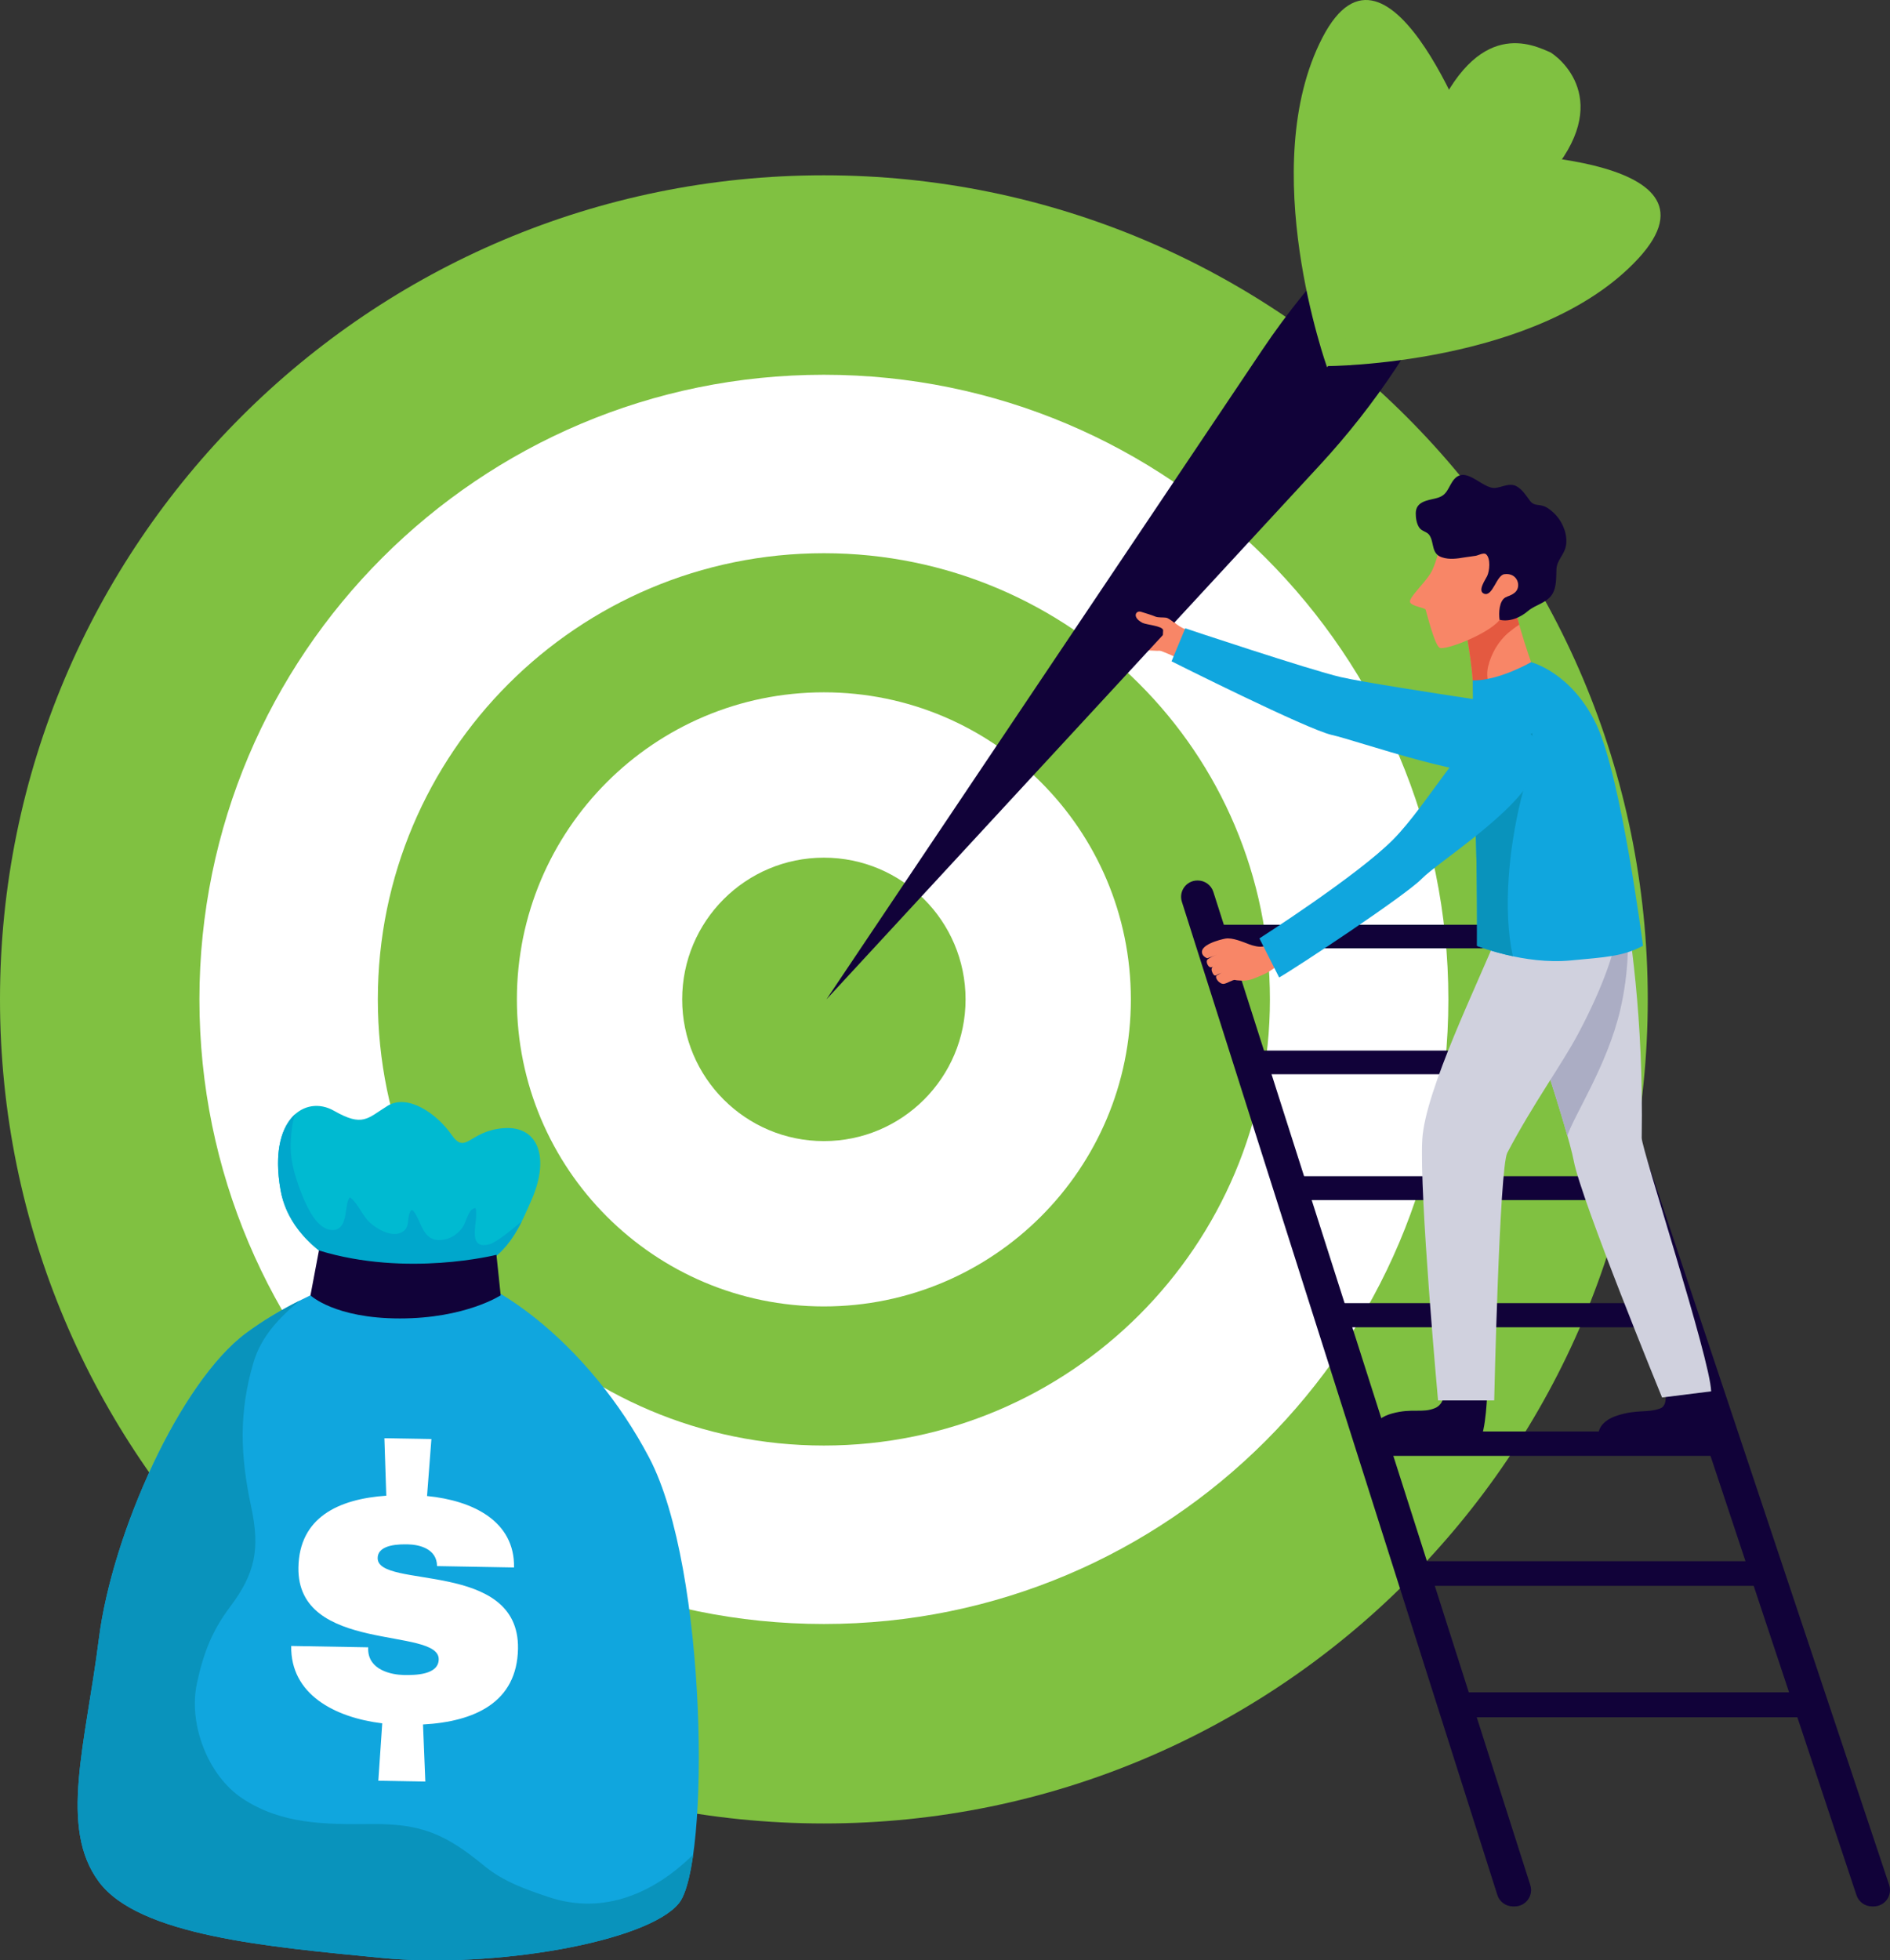 <?xml version="1.0" encoding="utf-8"?>
<!-- Generator: Adobe Illustrator 15.0.0, SVG Export Plug-In . SVG Version: 6.00 Build 0)  -->
<!DOCTYPE svg PUBLIC "-//W3C//DTD SVG 1.1//EN" "http://www.w3.org/Graphics/SVG/1.1/DTD/svg11.dtd">
<svg version="1.1" id="Layer_1" xmlns="http://www.w3.org/2000/svg" xmlns:xlink="http://www.w3.org/1999/xlink" x="0px" y="0px"
	 width="436.861px" height="453.019px" viewBox="0 0 436.861 453.019" enable-background="new 0 0 436.861 453.019"
	 xml:space="preserve">
<rect x="0" y="0" width="436.861" height="453.019" fill="#333333" stroke="none"/>
<g>
	<path fill="#80C141" d="M380.87,230.947c0,105.176-85.262,190.438-190.433,190.438C85.261,421.385,0,336.123,0,230.947
		C0,125.771,85.261,40.509,190.438,40.509C295.608,40.509,380.87,125.771,380.87,230.947z"/>
	<path fill="#FFFFFF" d="M334.78,230.947c0,79.719-64.629,144.342-144.343,144.342c-79.719,0-144.343-64.623-144.343-144.342
		S110.719,86.604,190.438,86.604C270.151,86.604,334.78,151.229,334.78,230.947z"/>
	<path fill="#80C141" d="M293.535,230.947c0,56.938-46.158,103.103-103.098,103.103c-56.944,0-103.104-46.164-103.104-103.103
		c0-56.945,46.159-103.104,103.104-103.104C247.377,127.844,293.535,174.002,293.535,230.947z"/>
	<path fill="#FFFFFF" d="M261.391,230.947c0,39.186-31.768,70.957-70.953,70.957c-39.191,0-70.963-31.771-70.963-70.957
		c0-39.191,31.771-70.959,70.963-70.959C229.623,159.988,261.391,191.756,261.391,230.947z"/>
	<path fill="#80C141" d="M223.182,230.947c0,18.086-14.662,32.749-32.744,32.749c-18.092,0-32.755-14.663-32.755-32.749
		c0-18.088,14.663-32.75,32.755-32.75C208.52,198.197,223.182,212.859,223.182,230.947z"/>
	<g>
		<path fill="#F88667" d="M275.207,145.896c0,0-2.771,6.707-2.639,6.496s-4.23-2.064-4.486-2.005
			c-0.255,0.06-3.866-0.083-5.326-0.384c-1.464-0.295-2.604-1.297-3.075-1.582c-0.531-0.324-1.426-1.346-0.63-1.587
			c0.698-0.211,1.484,0.752,1.946,0.943c0.452,0.192,2.054,0.196,2.054,0.196s-0.6-0.279-1.769-0.742
			c-1.415-0.569-3.504-1.395-3.926-1.817c-0.398-0.397-0.31-1.268,0.791-1.062c1.316,0.256,2.535,0.865,2.751,0.929
			c0.227,0.063,2.31,0.821,2.31,0.821s-1.798-0.688-2.437-0.974c-0.718-0.324-2.688-1.101-3.937-1.661
			c-1.203-0.54-0.934-1.896,0.172-1.817c0.816,0.06,3.577,1.553,4.01,1.695c0.433,0.142,2.344,1.026,2.344,1.026
			s-2.284-1.047-2.668-1.297c-0.383-0.256-2.919-1.219-3.214-1.975c-0.143-0.364,0.02-1.106,0.904-0.959
			c1.022,0.172,2.501,0.737,3.185,1.086c0.55,0.285,4.161,2.015,4.963,2.045c0.717,0.029,1.513-0.045,1.522-0.954l1.238-2.284
			c0,0,0.836,0.402,1.268,2.477C270.795,143.637,272.682,145.071,275.207,145.896z"/>
		<g>
			<g>
				<path fill="#10A6DE" d="M350.838,172.656c-0.01-5.592-4.402-10.211-9.931-11.046c-9.065-1.366-25.919-3.97-31-5.14
					c-7.07-1.631-35.948-11.271-35.948-11.271l-3.164,7.625c0,0,31.423,15.783,37.073,17.021c5.65,1.229,34.666,11.522,40.287,8.284
					C350.131,176.99,350.838,174.926,350.838,172.656z"/>
			</g>
		</g>
		<g>
			<polygon fill="#110239" points="373.789,248.238 371.967,242.779 290.371,242.779 292.11,248.238 			"/>
			<polygon fill="#110239" points="383.484,277.326 381.646,271.809 299.618,271.809 301.377,277.326 			"/>
			<polygon fill="#110239" points="361.516,219.148 359.692,213.695 278.102,213.695 279.836,219.148 			"/>
			<polygon fill="#110239" points="393.292,306.725 391.43,301.148 308.964,301.148 310.738,306.725 			"/>
			<polygon fill="#110239" points="403.197,336.442 401.32,330.807 318.408,330.807 320.201,336.442 			"/>
			<polygon fill="#110239" points="413.212,366.479 411.311,360.779 327.95,360.779 329.769,366.479 			"/>
			<polygon fill="#110239" points="423.334,396.846 421.418,391.082 337.601,391.082 339.438,396.846 			"/>
			<path fill="#110239" d="M432.699,440.553h0.383c2.58,0,4.398-2.525,3.582-4.973l-76.628-229.531
				c-0.511-1.543-1.955-2.574-3.577-2.574h-5.282l77.94,234.494C429.633,439.511,431.072,440.553,432.699,440.553z"/>
			<path fill="#110239" d="M349.703,440.553h0.418c2.555,0,4.373-2.491,3.597-4.924l-73.263-229.53
				c-0.501-1.563-1.956-2.624-3.597-2.624h-0.079c-2.555,0-4.373,2.477-3.597,4.914l72.924,229.53
				C346.603,439.486,348.057,440.553,349.703,440.553z"/>
		</g>
		<path fill="#F88667" d="M349.521,136.708c-0.167,0.177-0.324,0.364-0.496,0.54c-1.598,1.612-3.278,3.254-5.175,4.512
			c-1.159,0.766-2.948,1.262-3.94,2.068c-0.394,0.319-0.811,0.614-1.238,0.875c0.575,3.228,2.005,11.729,1.778,15.04
			c0,0,10.334-0.728,14.103-4.903C354.553,154.84,350.268,143.332,349.521,136.708z"/>
		<path fill="#E45940" d="M343.979,153.979c0.718-2.943,2.368-5.817,4.707-7.788c0.801-0.678,1.617-1.287,2.477-1.838
			c-0.747-2.688-1.396-5.434-1.641-7.646c-0.167,0.177-0.324,0.364-0.496,0.54c-1.598,1.612-3.278,3.254-5.175,4.512
			c-1.159,0.766-2.948,1.262-3.94,2.068c-0.394,0.319-0.811,0.614-1.238,0.875c0.575,3.228,2.005,11.729,1.778,15.04
			c0,0,1.779-0.128,4.108-0.569C343.812,157.596,343.536,155.783,343.979,153.979z"/>
		<path fill="#110239" d="M343.797,321.068c0,0-0.28,10.303-1.892,11.713c-1.612,1.406-22.106,2.02-23.871,0.139
			c-1.759-1.877-0.727-5.042,3.676-6.26c4.712-1.313,7.026-0.03,9.975-1.259c2.958-1.228,2.177-5.886,2.177-5.886L343.797,321.068z"
			/>
		<path fill="#110239" d="M394.618,320.724c0,0,1.577,10.034,0.021,11.498c-1.553,1.474-22.427,3.11-24.264,1.298
			c-1.833-1.809-0.919-5.013,3.43-6.398c4.658-1.494,6.918-0.545,9.925-1.64c2.369-0.866,0.771-5.642,0.771-5.642L394.618,320.724z"
			/>
		<g>
			<path fill="#D0D1DE" d="M379.47,262.969c0.457-28.499-2.806-48.095-4.28-57.273c-3.409,0.128-6.824,0.433-10.229,1.976
				c-6.255,2.851-12.55,5.582-18.829,8.323c5.105,10.555,16.273,45.014,17.62,52.228c1.671,8.969,20.421,54.728,20.421,54.728
				l11.346-1.424C395.336,314.149,379.431,265.445,379.47,262.969z"/>
			<path fill="#ABADC4" d="M356.193,211.749c-3.292,1.603-6.701,2.87-10.121,4.118c5.002,10.353,14.136,39.004,16.199,46.62
				c1.593-4.806,9.287-16.417,12.24-29.128c1.976-8.5,2.319-17.301,0.953-25.924c0-0.029-0.01-0.064-0.01-0.099
				C369.087,207.773,362.926,208.462,356.193,211.749z"/>
			<path fill="#D0D1DE" d="M364.675,210.187c-4.422,1.493-12.471,3.636-18.544,5.808c-4.23,10.688-16.731,35.929-17.38,47.338
				c-0.717,12.59,3.642,60.291,3.642,60.291h12.981c0,0,1.209-53.766,3.026-57.225c5.995-11.39,12.619-20.421,16.383-27.506
				c6.318-11.892,8.461-19.527,9.576-25.094c0.486-2.457,2.639-10.697-1.533-13.272
				C369.377,201.504,368.375,208.938,364.675,210.187z"/>
		</g>
		<g>
			<path fill="#10A6DE" d="M341.404,218.579c0,0,10.898,4.407,21.639,3.37c7.951-0.756,12.068-0.884,16.722-3.39
				c0,0-4.978-38.759-10.707-50.983c-5.739-12.216-15.158-14.555-15.158-14.555s-7.425,4.309-13.488,4.216
				c0,0,0.147,23.812,0.609,33.324C341.482,200.064,341.404,218.579,341.404,218.579z"/>
			<path fill="#0993BC" d="M340.883,187.082c-0.029-1.051-0.063-2.156-0.098-3.33c0-0.139-0.006-0.285-0.01-0.424
				c-0.025-1.119-0.05-2.279-0.079-3.469c0-0.196-0.005-0.393-0.01-0.59c-0.024-1.326-0.049-2.662-0.069-4.009
				c0-0.021,0-0.04,0-0.06c0.492,0,0.983-0.01,1.465-0.098c3.793-0.737,7.085-2.859,10.367-4.796c0.551-0.324,1.141-0.6,1.721-0.88
				c0.653,5.096-1.632,11.307-2.624,15.355c-2.732,11.193-4.216,25.364-1.867,36.184c-4.845-1.031-8.274-2.388-8.274-2.388
				s0.078-18.515-0.384-28.018c-0.039-0.845-0.079-1.827-0.118-2.87C340.897,187.49,340.893,187.289,340.883,187.082z"/>
		</g>
		<path fill="#F88667" d="M354.877,127.058c0,0-4.412-9.208-10.279-8.835c-5.872,0.374-9.641,1.332-10.427,3.598
			c-0.776,2.265-2.093,8.51-3.597,10.819s-4.746,5.337-4.678,6.383s3.43,1.41,3.616,1.834c0.187,0.427,1.995,8.028,3.224,8.823
			c1.229,0.791,12.51-3.616,14.254-6.973C348.735,139.352,355.388,133.014,354.877,127.058z"/>
		<path fill="#110239" d="M342.897,127.933c-0.58,0.039-1.297,0.413-1.759,0.501c-0.855,0.152-1.744,0.227-2.609,0.373
			c-1.744,0.295-3.504,0.561-5.223-0.01c-2.546-0.835-1.73-3.351-2.899-5.119c-0.57-0.855-1.778-0.855-2.397-1.809
			c-0.59-0.914-0.777-2.221-0.768-3.287c0.045-2.684,2.659-2.934,4.718-3.445c2.402-0.6,2.545-1.931,3.695-3.754
			c2.85-4.5,6.874,1.75,10.033,1.366c1.622-0.196,3.316-1.248,4.884-0.354c1.356,0.767,2.162,2.122,3.076,3.331
			c0.943,1.258,1.882,0.747,3.263,1.268c1.008,0.384,2.123,1.347,2.85,2.172c1.612,1.848,2.669,4.648,2.172,7.076
			c-0.422,2.063-2.088,3.189-2.172,5.365c-0.068,1.73,0.03,3.867-0.815,5.449c-1.224,2.29-3.95,2.59-5.773,4.152
			c-1.734,1.488-4.201,2.564-6.55,2.024c-0.241-1.622-0.089-4.358,1.337-5.169c0.569-0.324,1.268-0.383,2.172-1.115
			c1.636-1.332,0.668-4.688-2.413-4.259c-1.853,0.259-2.688,5.319-4.707,4.5c-1.538-0.63,0.31-3.185,0.731-4.06
			c0.561-1.149,0.855-4.059-0.235-5.031C343.35,127.962,343.134,127.918,342.897,127.933z"/>
		<path fill="#F88667" d="M293.702,218.791c-0.6-0.05-1.307-0.192-1.523-0.123c-0.982,0.334-2.639-0.148-3.331-0.408
			c-1.582-0.595-3.99-1.641-5.611-1.355c-0.938,0.166-6.589,1.483-5.199,3.797c0.188,0.314,0.875,0.802,1.071,0.729
			c0.58-0.217,2.212-0.812,2.212-0.812s-1.248,0.457-1.504,0.639c-0.221,0.157-0.639,0.345-0.786,0.565
			c-0.31,0.481,0.167,1.514,0.658,1.686c0.481,0.167,0.854-0.32,1.268-0.546c-0.01,0.005-0.02,0.015-0.029,0.021
			c-0.394,0.309-1.238,0.525-0.718,1.719c0.59,1.327,0.993,0.492,1.563,0.35c0.197-0.049,0.403-0.148,0.609-0.241
			c-0.216,0.123-1.007,0.497-1.169,0.639c-0.53,0.472,0.639,2.044,1.69,1.908c0.639-0.08,2.162-1.004,2.525-0.905
			c0.402,0.113,0.89,0.107,1.307,0.146c1.288,0.123,2.634-0.226,3.813-0.762c0.53-0.24,1.582-0.652,2.103-0.934
			c1.313-0.702,2.757-1.813,3.145-2.137C294.921,221.106,293.525,220.682,293.702,218.791z"/>
		<path fill="#10A6DE" d="M295.668,225.886l-4.561-9.031c0,0,22.613-14.48,30.883-22.819c8.27-8.338,17.207-25.31,23.512-26.381
			c6.299-1.062,12.647,2.412,8.997,11.184c-3.651,8.775-22.146,20.406-25.91,24.269S299.363,223.807,295.668,225.886z"/>
	</g>
	<g>
		<path fill="#80C141" d="M358.435,12.133c-4.034-1.725-16.913-8.438-27.261,16.004c-9.857,23.275-20.283,54.816-20.283,54.816
			s25.639-21.119,43.78-38.72C373.716,25.758,362.198,14.555,358.435,12.133z"/>
		<path fill="#110239" d="M336.426,30.8l-24.642,25.369c-7.429,7.65-14.156,15.949-20.097,24.804l-100.66,149.975l114.05-123.48
			c12.869-13.93,23.424-29.826,31.266-47.087l9.631-21.188C342.229,37.139,338.996,34.259,336.426,30.8z"/>
		<path fill="#80C141" d="M306.743,84.879c0,0-16.584-46.237-1.071-76.186c15.508-29.943,35.762,27.074,35.762,27.074
			L306.743,84.879z"/>
		<path fill="#80C141" d="M306.615,84.604c0,0,49.127-0.078,72.034-24.828s-37.6-24.46-37.6-24.46L306.615,84.604z"/>
	</g>
	<path fill="#F88667" d="M269.93,146.015c-0.378-0.152-0.771,0.854-1.14,0.737c0-0.02,0.063-1.105,0.059-1.131
		c-0.137-0.992-3.926-1.248-4.766-1.686c-2.535-1.326-1.514-2.923-0.358-2.56c0.786,0.245,2.569,0.776,3.247,1.081
		c0.728,0.324,1.907,0.167,2.629,0.295c0.703,0.128,2.648,1.862,3.258,2.266C274.156,145.872,271.306,146.574,269.93,146.015z"/>
	<g>
		<path fill="#10A6DE" d="M92.371,291.733c0,0-20.264,5.071-35.462,16.328s-30.961,46.153-34.057,70.644
			c-3.095,24.489-9.286,43.623,0,56.152c9.287,12.521,39.402,15.056,65.298,17.592c25.89,2.529,61.622-3.661,68.806-12.668
			s6.623-77.184-6.89-102.901C136.56,311.156,112.074,291.174,92.371,291.733z"/>
		<path fill="#0993BC" d="M126.885,438.415c-5.209-1.729-10.564-3.621-14.859-7.164c-9.218-7.597-14.839-9.847-26.308-9.733
			c-10.495,0.104-20.638,0.073-29.648-5.882c-8.034-5.307-12.521-17.163-10.585-26.475c1.416-6.781,3.445-12.18,7.627-17.738
			c5.906-7.837,7.036-13.468,4.933-23.271c-2.506-11.71-2.884-21.714,0.551-33.32c1.778-5.994,5.965-10.353,10.672-14.273
			c-4.166,2.103-8.432,4.589-12.357,7.503c-15.198,11.257-30.961,46.153-34.057,70.644c-3.095,24.489-9.286,43.623,0,56.152
			c9.287,12.521,39.402,15.056,65.298,17.592c25.89,2.529,61.622-3.661,68.806-12.668c1.396-1.75,2.496-5.744,3.268-11.203
			C151.231,437.462,139.576,442.631,126.885,438.415z"/>
		<path fill="#00BAD1" d="M89.556,296.805c0,0-21.743-5.277-24.696-21.748c-2.953-16.461,5.7-22.16,12.348-18.362
			c6.653,3.798,7.705,1.754,12.349-1.13c4.644-2.885,11.399,1.764,14.775,6.618c3.38,4.854,4.009-0.845,12.038-1.474
			c8.02-0.639,10.761,6.751,6.54,16.461C118.688,286.879,114.679,297.227,89.556,296.805z"/>
		<g>
			<path fill="#00A7CC" d="M113.121,287.542c-5.631,1.45-2.295-5.827-3.214-8.358c-1.469,0.074-2.019,2.516-2.511,3.578
				c-1.061,2.294-3.449,3.832-5.984,3.803c-3.514-0.045-4-3.872-5.498-6.23c-0.635-0.988-0.924-0.953-1.317,0.235
				c-0.433,1.308-0.015,2.841-1.233,3.862c-2.25,1.887-5.989-0.256-7.734-1.773c-1.906-1.656-2.697-4.379-4.731-5.98
				c-0.373,0.383-0.525,0.895-0.634,1.416c-0.501,2.367-0.354,6.873-4.216,6.048c-3.272-0.701-5.469-6.048-6.521-8.771
				c-1.214-3.135-2.354-6.869-2.344-10.255c0-1.474,0.089-2.894,0.295-4.329c0.108-0.825,0.393-2.633,0.796-3.321l-0.02-0.015
				c-3.135,2.756-5.021,8.555-3.396,17.605c2.511,14.004,18.618,19.92,23.374,21.374c0.836,0.251,1.7,0.384,2.57,0.384
				c19.787,0.049,25.938-6.84,29.82-14.613c-0.015,0.01-0.024,0.03-0.039,0.034C120.585,282.235,115.141,287.021,113.121,287.542z"
				/>
		</g>
		<g>
			<g>
				<path fill="#FFFFFF" d="M98.709,345.715c10.663,1.051,20.294,5.842,20.107,16.515l-17.798-0.319
					c-0.02-4.034-4.146-4.973-6.741-5.021c-1.636-0.029-6.923-0.119-6.982,3.145c-0.133,7.311,32.799,0.295,32.436,20.971
					c-0.217,12.407-10.015,16.854-21.954,17.503l0.535,13.198l-10.864-0.197l0.904-13.262c-11.036-1.352-21.236-6.727-21.04-17.881
					l17.792,0.314l-0.005,0.384c0.005,4.909,5.469,5.965,8.255,6.015c2.703,0.049,7.989-0.045,8.054-3.607
					c0.133-7.596-32.779-1.253-32.43-21.256c0.206-11.543,9.232-15.813,20.308-16.574l-0.433-13.281l10.864,0.187L98.709,345.715z"
					/>
			</g>
		</g>
		<path fill="#110239" d="M73.719,288.972l-1.956,10.368c0,0,5.553,5.341,20.677,5.341c15.129,0,23.291-5.346,23.291-5.346
			l-0.982-9.36C114.748,289.975,94.052,295.223,73.719,288.972z"/>
	</g>
</g>
</svg>
